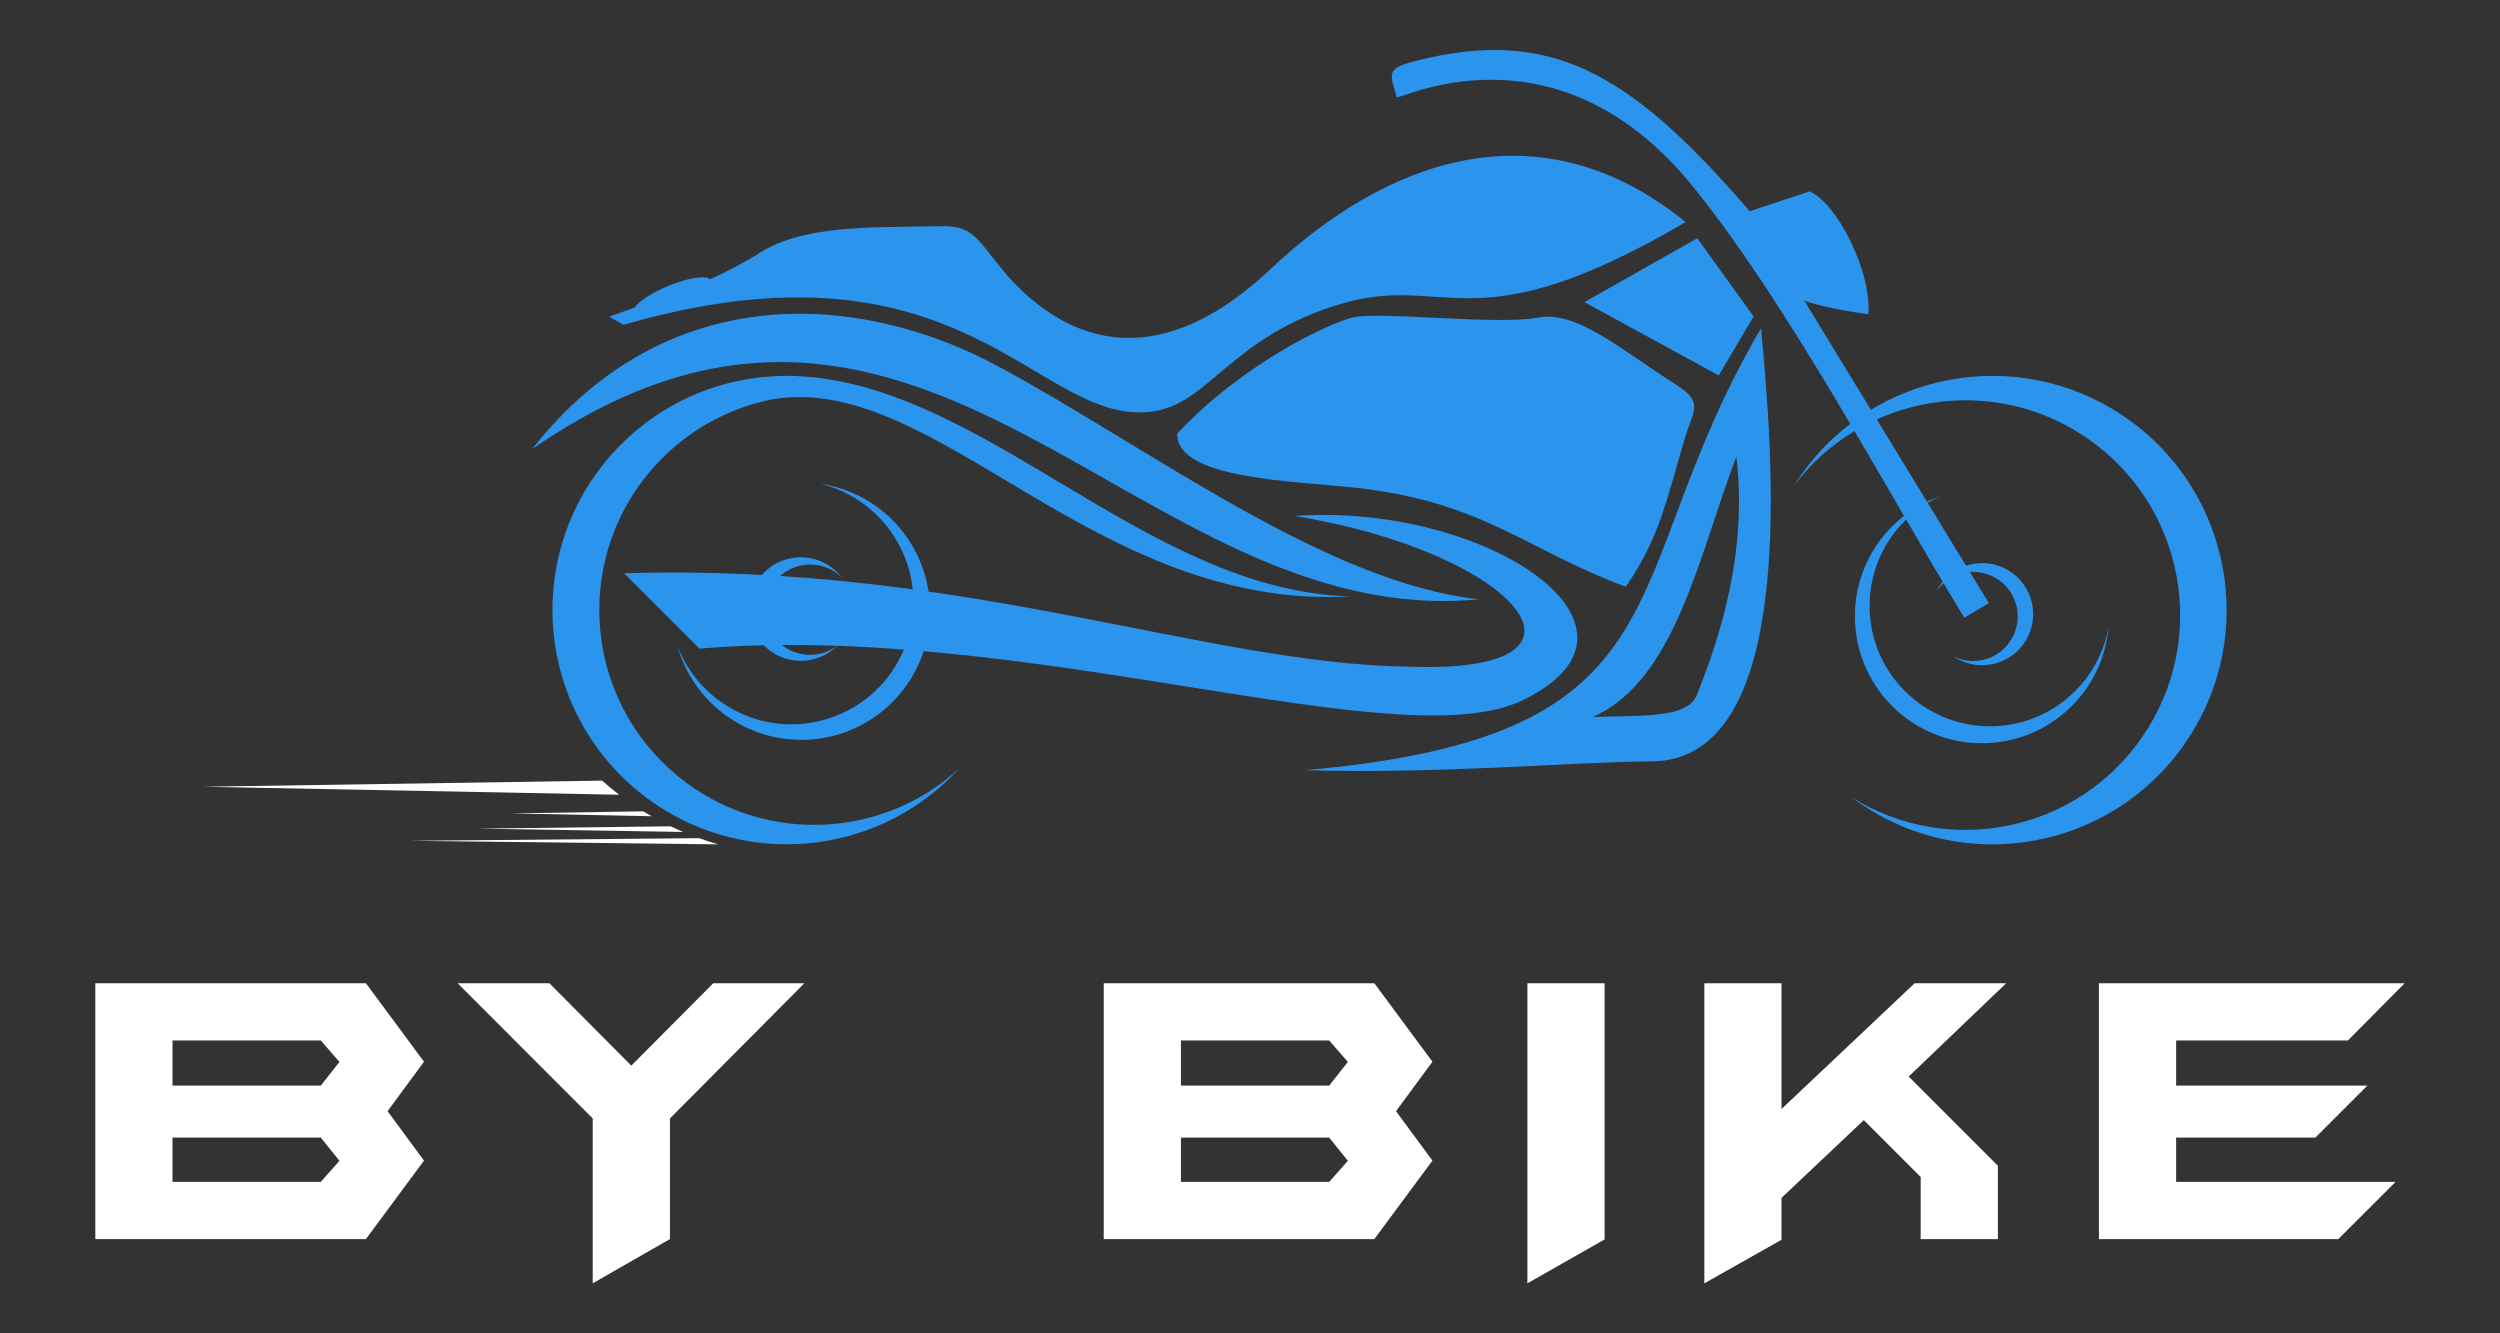 <?xml version="1.0" encoding="utf-8"?>
<!-- Generator: Adobe Illustrator 16.0.0, SVG Export Plug-In . SVG Version: 6.00 Build 0)  -->
<!DOCTYPE svg PUBLIC "-//W3C//DTD SVG 1.1//EN" "http://www.w3.org/Graphics/SVG/1.1/DTD/svg11.dtd">
<svg version="1.1" id="Calque_1" xmlns="http://www.w3.org/2000/svg" xmlns:xlink="http://www.w3.org/1999/xlink" x="0px" y="0px"
	 width="150px" height="80px" viewBox="0 0 150 80" enable-background="new 0 0 150 80" xml:space="preserve">
<rect x="0" y="0" width="150" height="80" fill="#333333" stroke="none"/>
<g>
	<g>
		<path fill="#FFFFFF" d="M25.44,69.637l-3.485,4.709H5.719V58.994h16.236l3.485,4.71l-2.186,2.966L25.44,69.637z M20.367,63.716
			l-1.118-1.287H10.35v2.706h8.899L20.367,63.716z M20.367,69.648l-1.118-1.392H10.35v2.655h8.899L20.367,69.648z"/>
		<path fill="#FFFFFF" d="M48.264,58.994l-8.068,8.112v7.237L35.563,77v-9.894l-8.107-8.112h5.505l4.918,4.944l4.917-4.944H48.264z"
			/>
		<path fill="#FFFFFF" d="M85.946,69.637l-3.486,4.709H66.224V58.994H82.46l3.486,4.71l-2.186,2.966L85.946,69.637z M80.872,63.716
			l-1.119-1.287h-8.897v2.706h8.897L80.872,63.716z M80.872,69.648l-1.119-1.392h-8.897v2.655h8.897L80.872,69.648z"/>
		<path fill="#FFFFFF" d="M96.275,74.367L91.644,77V58.994h4.632V74.367z"/>
		<path fill="#FFFFFF" d="M120.372,58.994l-5.852,5.6l5.354,5.354v4.398h-4.633v-3.729l-3.411-3.411l-4.94,4.667v2.512L102.26,77
			V58.994h4.631v7.546l7.988-7.546H120.372z"/>
		<path fill="#FFFFFF" d="M144.281,58.994l-3.409,3.435h-10.304v2.706h11.475l-3.122,3.122h-8.353v2.655h13.167l-3.436,3.434
			h-14.363V58.994H144.281z"/>
	</g>
	<g>
		<path fill-rule="evenodd" clip-rule="evenodd" fill="#2B94ED" d="M113.809,31.316c0.793-0.718,1.698-1.237,2.652-1.561
			c-0.676,0.299-1.319,0.714-1.901,1.237c-2.964,2.674-3.196,7.244-0.523,10.203c2.679,2.961,7.245,3.193,10.204,0.52
			c1.237-1.111,1.998-2.558,2.268-4.076c-0.162,1.852-0.996,3.649-2.482,4.989c-3.126,2.823-7.946,2.578-10.769-0.548
			C110.438,38.955,110.683,34.135,113.809,31.316L113.809,31.316z"/>
		<path fill-rule="evenodd" clip-rule="evenodd" fill="#2B94ED" d="M120.483,34.21c1.458,0.86,1.942,2.741,1.08,4.197
			c-0.859,1.457-2.74,1.942-4.197,1.08c-0.058-0.033-0.116-0.07-0.17-0.108c1.246,0.623,2.777,0.183,3.495-1.034
			c0.751-1.27,0.328-2.91-0.942-3.661c-1.216-0.718-2.769-0.361-3.558,0.784c0.028-0.063,0.062-0.12,0.096-0.179
			C117.15,33.833,119.027,33.352,120.483,34.21L120.483,34.21z"/>
		<path fill-rule="evenodd" clip-rule="evenodd" fill="#2B94ED" d="M127.521,25.04c6.39,4.404,8,13.156,3.591,19.544
			c-4.405,6.394-13.155,8-19.545,3.592c-0.165-0.112-0.323-0.229-0.48-0.345c5.812,3.64,13.513,2.093,17.443-3.607
			c4.043-5.862,2.566-13.887-3.292-17.926c-5.7-3.932-13.45-2.645-17.589,2.827c0.104-0.166,0.211-0.332,0.324-0.495
			C112.381,22.238,121.131,20.631,127.521,25.04L127.521,25.04z"/>
		<path fill-rule="evenodd" clip-rule="evenodd" fill="#2B94ED" d="M80.406,18.247c6.456-1.934,7.852,2.63,20.733-4.923
			c-8.848-7.177-18.038-3.661-24.896,2.812c-7.871,7.418-13.45,3.221-16.084,0.062c-1.535-1.852-1.763-2.664-3.683-2.627
			c-4.303,0.087-8.417-0.101-11.08,1.722c-1.073,0.636-1.926,1.075-2.801,1.462c-0.228-0.232-1.163-0.116-2.279,0.312
			c-1.065,0.41-1.964,0.976-2.241,1.387c-0.47,0.161-0.972,0.344-1.528,0.543l0.864,0.49c20.441-5.895,24.771,6.031,31.633,5.219
			C72.577,24.284,73.753,20.245,80.406,18.247L80.406,18.247z"/>
		<path fill-rule="evenodd" clip-rule="evenodd" fill="#2B94ED" d="M83.807,5.852c0.781-0.148,9.867-4.458,17.797,5.377
			c5.737,7.111,11.388,17.859,16.253,25.834l1.473-0.876l-11.066-18.142c0.955,0.319,2.184,0.585,3.84,0.809
			c0.195-2.582-1.889-6.658-3.521-7.373l-3.595,1.191C98.199,4.848,93.55,1.713,85.687,3.478C83.035,4.07,83.367,4.251,83.807,5.852
			L83.807,5.852z"/>
		<path fill-rule="evenodd" clip-rule="evenodd" fill="#2B94ED" d="M52.135,30.088c-0.921-0.569-1.922-0.922-2.93-1.066
			c0.73,0.174,1.448,0.469,2.125,0.883c3.438,2.127,4.508,6.635,2.387,10.076c-2.124,3.441-6.639,4.513-10.074,2.387
			c-1.438-0.884-2.458-2.183-3.01-3.648c0.502,1.818,1.659,3.453,3.391,4.521c3.633,2.242,8.391,1.113,10.631-2.52
			C56.893,37.092,55.768,32.329,52.135,30.088L52.135,30.088z"/>
		<path fill-rule="evenodd" clip-rule="evenodd" fill="#2B94ED" d="M37.261,26.667c-5.488,5.488-5.488,14.388,0,19.876
			s14.386,5.488,19.874,0c0.141-0.141,0.277-0.285,0.409-0.427c-5.056,4.629-12.915,4.5-17.81-0.398
			c-5.035-5.031-5.035-13.193,0-18.226c1.905-1.905,4.256-3.088,6.718-3.553c9.789-1.54,19.199,12.69,34.623,11.849
			C68.794,35.479,59.09,23.047,47.801,22.565C44.007,22.403,40.159,23.769,37.261,26.667L37.261,26.667z"/>
		<path fill-rule="evenodd" clip-rule="evenodd" fill="#2B94ED" d="M46.007,34.197c-1.291,1.125-1.432,3.089-0.306,4.384
			c1.125,1.296,3.088,1.434,4.383,0.308c0.05-0.045,0.1-0.091,0.149-0.142c-1.123,0.852-2.735,0.694-3.674-0.39
			c-0.979-1.13-0.858-2.841,0.271-3.818c1.08-0.939,2.693-0.872,3.69,0.124c-0.041-0.054-0.082-0.104-0.128-0.157
			C49.268,33.211,47.304,33.073,46.007,34.197L46.007,34.197z"/>
		<path fill-rule="evenodd" clip-rule="evenodd" fill="#2B94ED" d="M105.663,19.697c0.64,6.925,2.438,25.942-6.583,25.987
			c-4.563,0.025-12.741,0.768-20.791,0.527C101.795,44.148,96.709,34.912,105.663,19.697L105.663,19.697z M104.182,27.397
			c0.693,5.763-1.038,11.01-2.391,14.339c-0.586,1.433-3.625,1.158-6.236,1.291C100.533,40.836,101.932,33.293,104.182,27.397
			L104.182,27.397z"/>
		<path fill-rule="evenodd" clip-rule="evenodd" fill="#2B94ED" d="M70.629,26.023c3.986-4.28,9.276-6.713,10.6-6.99
			c1.648-0.35,8.644,0.481,11.031,0.025c2.315-0.445,4.835,1.805,8.29,4.013c1.714,1.097,1.05,1.486,0.518,3.297
			c-1.083,3.674-1.515,5.937-3.523,8.839c-6.004-2.234-8.581-5.111-16.236-5.945C77.563,28.854,70.604,28.751,70.629,26.023
			L70.629,26.023z"/>
		<polygon fill-rule="evenodd" clip-rule="evenodd" fill="#2B94ED" points="101.836,14.296 105.216,18.987 103.123,22.527 
			95.062,18.128 		"/>
		<path fill-rule="evenodd" clip-rule="evenodd" fill="#2B94ED" d="M31.919,26.954c8.124-10.333,19.761-9.383,27.917-5.003
			c8.975,4.815,19.674,13.015,28.906,14.007C68.213,37.934,55.502,10.626,31.919,26.954L31.919,26.954z"/>
		<path fill-rule="evenodd" clip-rule="evenodd" fill="#2B94ED" d="M77.675,30.956c13.389,2.195,19.392,9.427,7.115,9.05
			c-12.446-0.104-26.834-6.244-47.341-5.609l4.52,4.521c19.678-1.657,41.983,6.733,49.439,3.076
			C100.358,37.603,89.054,30.139,77.675,30.956L77.675,30.956z"/>
		<path fill-rule="evenodd" clip-rule="evenodd" fill="#FFFFFF" d="M12.165,47.204l24.985,0.48c-0.351-0.268-0.692-0.55-1.025-0.846
			L12.165,47.204z M38.597,48.68l-7.968,0.124l8.463,0.17C38.926,48.882,38.758,48.78,38.597,48.68L38.597,48.68z M40.238,49.579
			l-11.601,0.139l12.345,0.199C40.731,49.807,40.483,49.695,40.238,49.579L40.238,49.579z M41.948,50.291l-17.34,0.157l18.485,0.214
			C42.711,50.551,42.327,50.43,41.948,50.291L41.948,50.291z"/>
	</g>
</g>
</svg>

